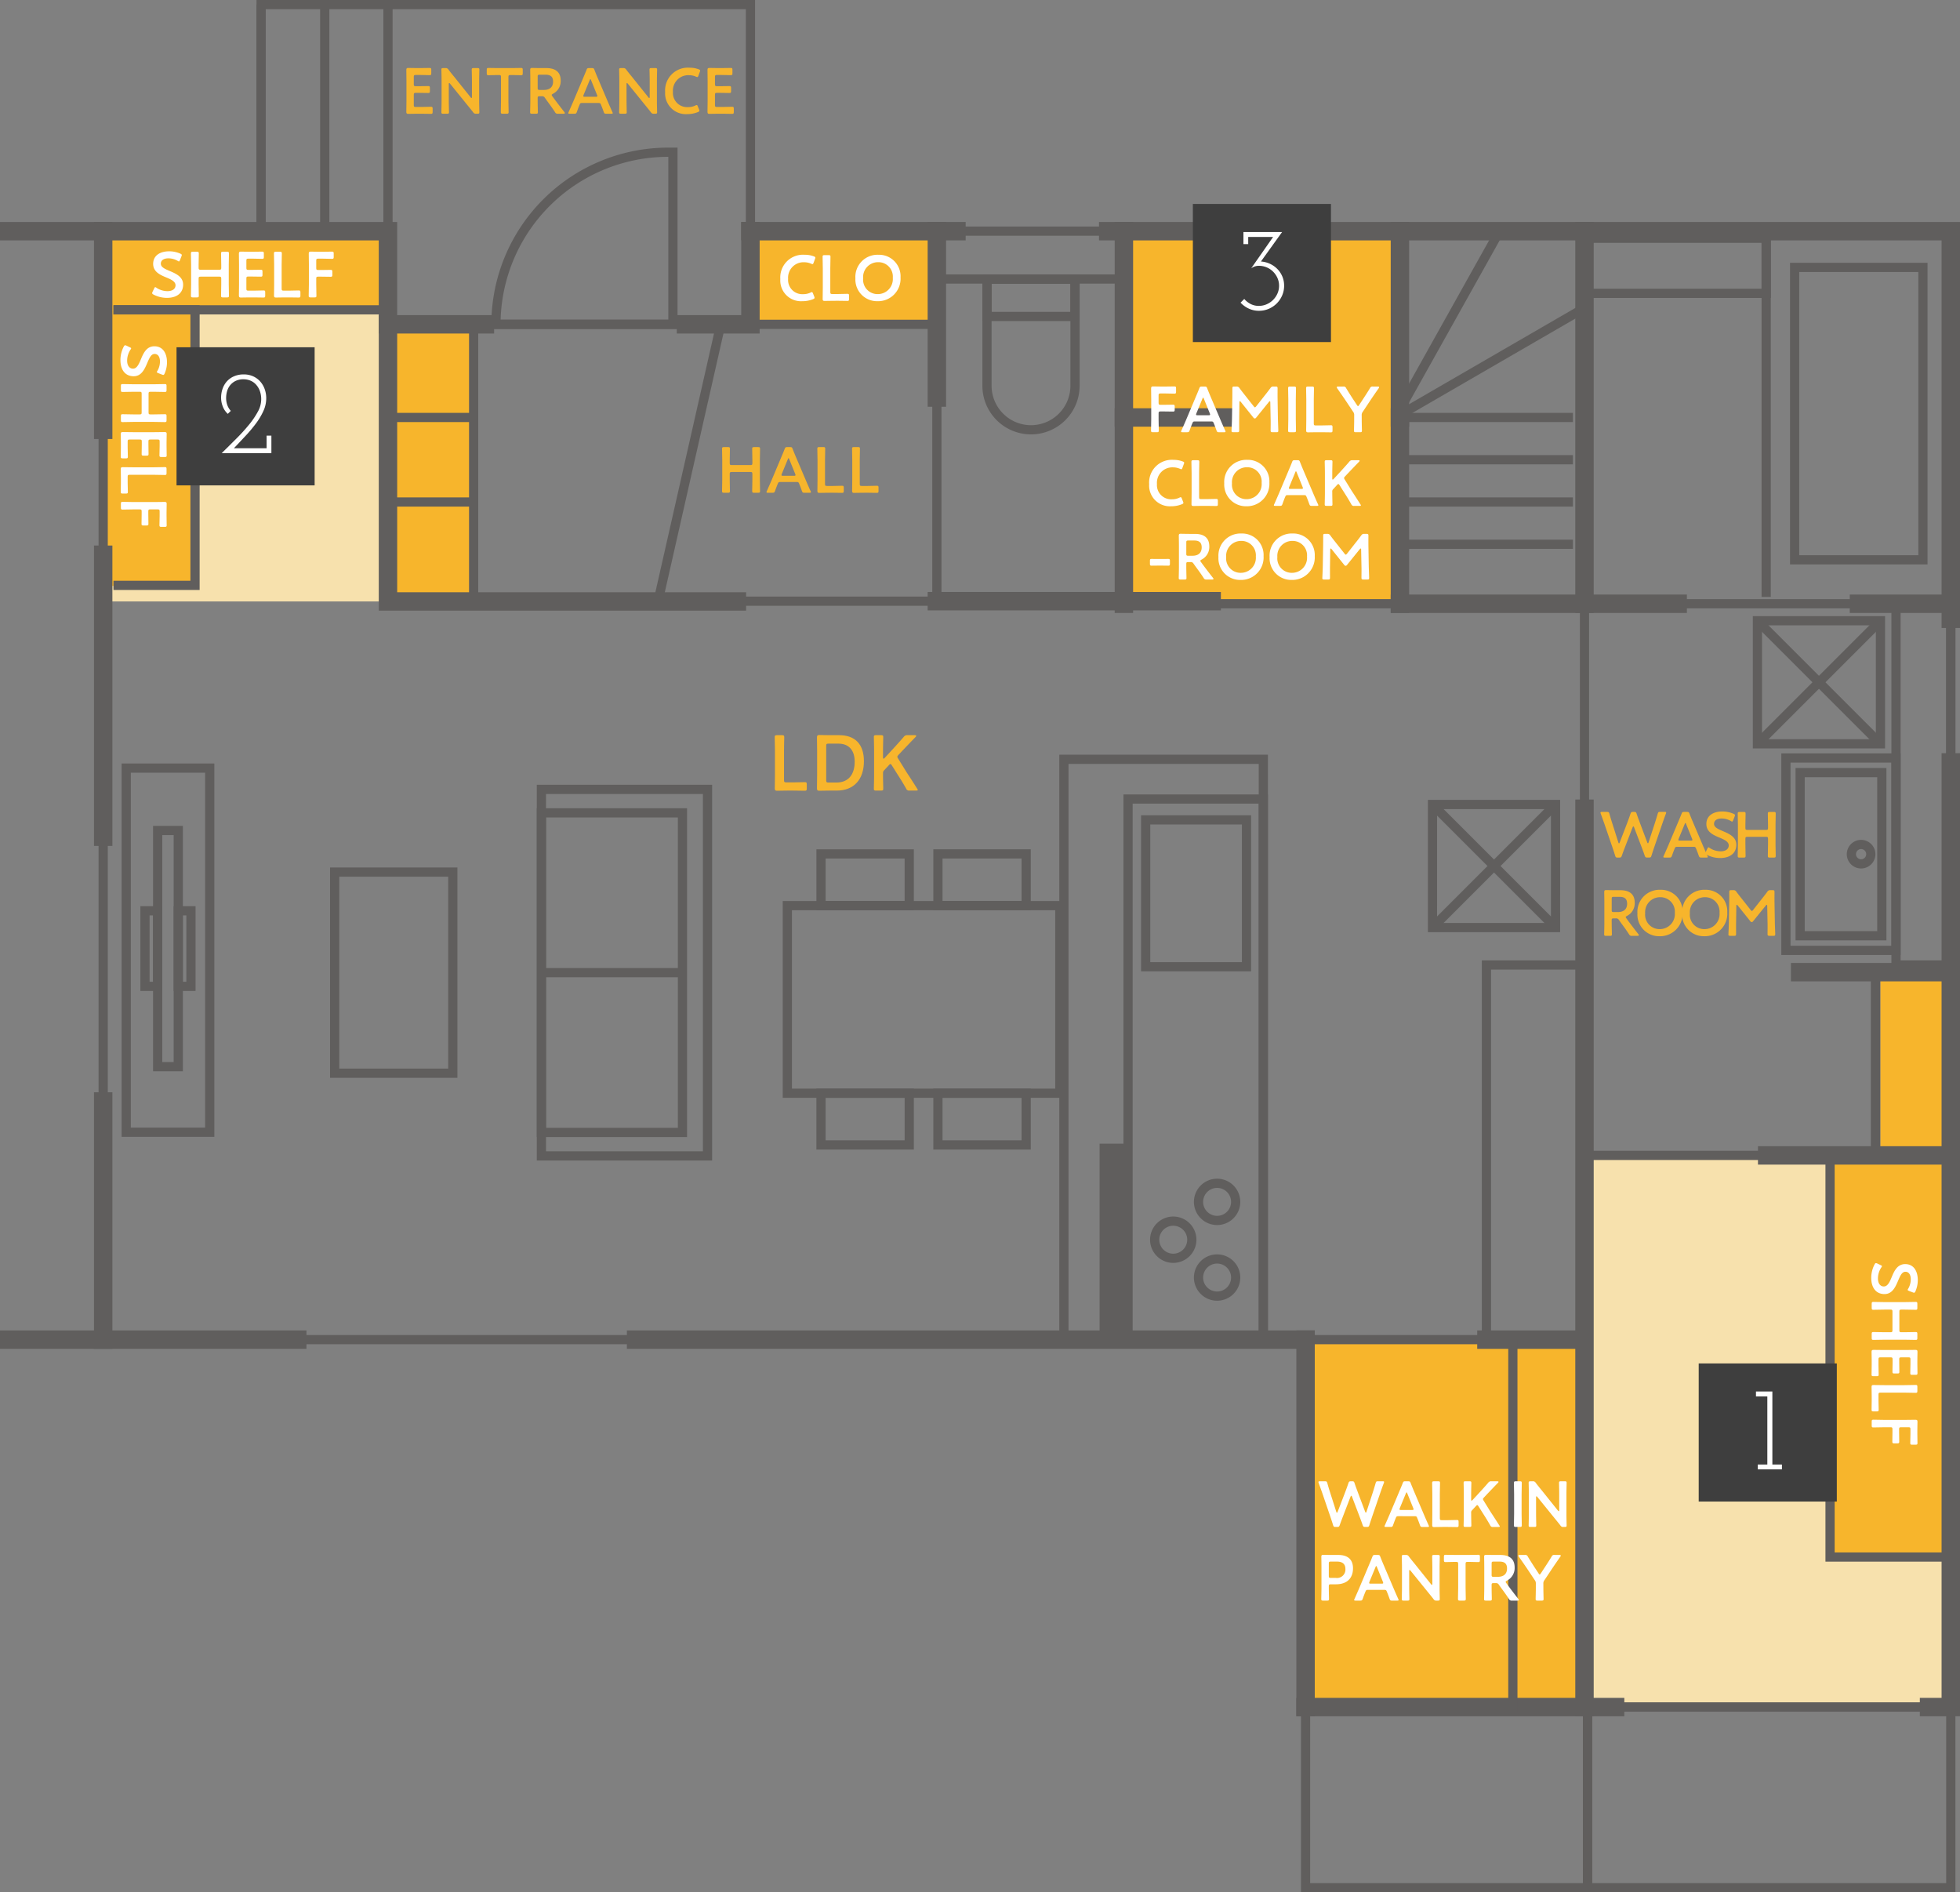 <svg xmlns="http://www.w3.org/2000/svg" width="425.768" height="411.025" viewBox="0 0 425.768 411.025">
  <rect x="0" y="0" width="425.768" height="411.025" fill="#808080" stroke="none"/>
  <g id="グループ_700" data-name="グループ 700" transform="translate(-253 -10601)">
    <g id="グループ_663" data-name="グループ 663" transform="translate(-2696.921 11552.371)">
      <rect id="長方形_1183" data-name="長方形 1183" width="59.964" height="80.032" transform="translate(3194.063 -901.155)" fill="#f7b52c"/>
      <rect id="長方形_1184" data-name="長方形 1184" width="61.868" height="80.42" transform="translate(2972.335 -901.155)" fill="#f7e1ad"/>
      <rect id="長方形_1185" data-name="長方形 1185" width="59.964" height="17.081" transform="translate(2973.864 -901.155)" fill="#f7b52c"/>
      <path id="パス_3018" data-name="パス 3018" d="M3034.783-821.079H3052.5v-59.847h-17.715" fill="#f7b52c"/>
      <rect id="長方形_1186" data-name="長方形 1186" width="59.964" height="18.363" transform="translate(2991.615 -884.074) rotate(90)" fill="#f7b52c"/>
      <rect id="長方形_1187" data-name="長方形 1187" width="40.498" height="20.23" transform="translate(3112.938 -901.155)" fill="#f7b52c"/>
      <path id="パス_3019" data-name="パス 3019" d="M3293.41-580.586h-60.641l.758-79.81h60.641Z" fill="#f7b52c"/>
      <rect id="長方形_1188" data-name="長方形 1188" width="79.338" height="119.826" transform="translate(3294.351 -700.411)" fill="#f7e1ad"/>
      <rect id="長方形_1189" data-name="長方形 1189" width="26.227" height="87.237" transform="translate(3347.462 -700.411)" fill="#f7b52c"/>
      <rect id="長方形_1190" data-name="長方形 1190" width="15.275" height="39.696" transform="translate(3358.413 -740.107)" fill="#f7b52c"/>
      <path id="パス_3020" data-name="パス 3020" d="M3113.938-901.155h-2v-48.216h-104.3v48.216h-2v-50.216h108.3Z" fill="#605e5d"/>
      <rect id="長方形_1191" data-name="長方形 1191" width="2" height="49.216" transform="translate(3005.638 -950.372)" fill="#605e5d"/>
      <rect id="長方形_1192" data-name="長方形 1192" width="2" height="49.216" transform="translate(3019.463 -950.372)" fill="#605e5d"/>
      <rect id="長方形_1193" data-name="長方形 1193" width="2" height="49.216" transform="translate(3033.203 -950.372)" fill="#605e5d"/>
      <path id="パス_3021" data-name="パス 3021" d="M3374.688-660.4h-2v-239.76H3112.938v-2h261.751Z" fill="#605e5d"/>
      <path id="パス_3022" data-name="パス 3022" d="M3374.688-579.586H3232.527V-660.4h2v78.81h138.161V-660.4h2Z" fill="#605e5d"/>
      <path id="パス_3023" data-name="パス 3023" d="M3375.688-814.966h-4v-84.189H3188.656v-4h187.032Z" fill="#605e5d"/>
      <g id="グループ_637" data-name="グループ 637">
        <path id="パス_3024" data-name="パス 3024" d="M3362.791-743.947h-25.915v-43.785h25.915Zm-23.915-2h21.915v-39.785h-21.915Z" fill="#605e5d"/>
        <path id="パス_3025" data-name="パス 3025" d="M3359.705-747.12h-19.743v-37.439h19.743Zm-17.743-2h15.743v-33.439h-15.743Z" fill="#605e5d"/>
        <path id="パス_3026" data-name="パス 3026" d="M3354.205-762.731a3.111,3.111,0,0,1-3.108-3.108,3.112,3.112,0,0,1,3.108-3.109,3.112,3.112,0,0,1,3.108,3.109A3.111,3.111,0,0,1,3354.205-762.731Zm0-4.217a1.109,1.109,0,0,0-1.108,1.109,1.109,1.109,0,0,0,1.108,1.108,1.109,1.109,0,0,0,1.108-1.108A1.109,1.109,0,0,0,3354.205-766.948Z" fill="#605e5d"/>
      </g>
      <path id="パス_3027" data-name="パス 3027" d="M3374.688-740.774h-13.9v-80.463h13.9Zm-11.9-2h9.9v-76.463h-9.9Z" fill="#605e5d"/>
      <g id="グループ_638" data-name="グループ 638">
        <path id="パス_3028" data-name="パス 3028" d="M3359.413-788.811h-28.729v-28.73h28.729Zm-26.729-2h24.729v-24.73h-24.729Z" fill="#605e5d"/>
        <rect id="長方形_1194" data-name="長方形 1194" width="2" height="37.802" transform="matrix(0.707, -0.707, 0.707, 0.707, 3330.977, -815.834)" fill="#605e5d"/>
        <rect id="長方形_1195" data-name="長方形 1195" width="37.802" height="2" transform="translate(3330.976 -790.518) rotate(-45)" fill="#605e5d"/>
      </g>
      <g id="グループ_639" data-name="グループ 639">
        <path id="パス_3029" data-name="パス 3029" d="M3288.826-748.9H3260.1v-28.73h28.73Zm-26.73-2h24.73v-24.73H3262.1Z" fill="#605e5d"/>
        <rect id="長方形_1196" data-name="長方形 1196" width="2" height="37.803" transform="translate(3260.389 -775.924) rotate(-45)" fill="#605e5d"/>
        <rect id="長方形_1197" data-name="長方形 1197" width="37.803" height="2" transform="translate(3260.389 -750.608) rotate(-45)" fill="#605e5d"/>
      </g>
      <g id="グループ_640" data-name="グループ 640">
        <rect id="長方形_1198" data-name="長方形 1198" width="48.765" height="2" transform="translate(3052.498 -881.926)" fill="#605e5d"/>
        <path id="パス_3030" data-name="パス 3030" d="M3097.1-879.926h-40.446v-1a38.426,38.426,0,0,1,38.383-38.382h2.063Zm-38.432-2H3095.1v-35.382h-.063A36.425,36.425,0,0,0,3058.671-881.926Z" fill="#605e5d"/>
      </g>
      <g id="グループ_641" data-name="グループ 641">
        <rect id="長方形_1199" data-name="長方形 1199" width="2" height="77.9" transform="translate(3332.586 -899.617)" fill="#605e5d"/>
        <path id="パス_3031" data-name="パス 3031" d="M3368.636-828.777h-29.87v-65.511h29.87Zm-27.87-2h25.87v-61.511h-25.87Z" fill="#605e5d"/>
        <path id="パス_3032" data-name="パス 3032" d="M3334.586-886.65H3292.41v-13.967h42.176Zm-40.176-2h38.176v-9.967H3294.41Z" fill="#605e5d"/>
      </g>
      <path id="パス_3033" data-name="パス 3033" d="M3049.285-717.267h-27.663v-45.681h27.663Zm-25.663-2h23.663v-41.681h-23.663Z" fill="#605e5d"/>
      <g id="グループ_642" data-name="グループ 642">
        <path id="パス_3034" data-name="パス 3034" d="M3104.614-699.3H3066.53v-81.611h38.084Zm-36.084-2h34.084v-77.611H3068.53Z" fill="#605e5d"/>
        <path id="パス_3035" data-name="パス 3035" d="M3099.17-704.4h-32.64v-71.416h32.64Zm-30.64-2h28.64v-67.416h-28.64Z" fill="#605e5d"/>
        <rect id="長方形_1200" data-name="長方形 1200" width="30.64" height="2" transform="translate(3067.53 -741.107)" fill="#605e5d"/>
      </g>
      <g id="グループ_644" data-name="グループ 644">
        <path id="パス_3036" data-name="パス 3036" d="M2996.481-704.449h-20.146v-81.088h20.146Zm-18.146-2h16.146v-77.088h-16.146Z" fill="#605e5d"/>
        <g id="グループ_643" data-name="グループ 643">
          <path id="パス_3037" data-name="パス 3037" d="M2992.4-736.132h-4.756v-18.41h4.756Zm-2.756-2h.756v-14.41h-.756Z" fill="#605e5d"/>
          <path id="パス_3038" data-name="パス 3038" d="M2985.17-736.132h-4.755v-18.41h4.755Zm-2.755-2h.755v-14.41h-.755Z" fill="#605e5d"/>
          <path id="パス_3039" data-name="パス 3039" d="M2989.646-718.688h-6.476v-53.3h6.476Zm-4.476-2h2.476v-49.3h-2.476Z" fill="#605e5d"/>
        </g>
      </g>
      <rect id="長方形_1201" data-name="長方形 1201" width="160.558" height="2" transform="translate(3213.131 -821.237)" fill="#605e5d"/>
      <rect id="長方形_1202" data-name="長方形 1202" width="37.78" height="2" transform="translate(3154.86 -891.766)" fill="#605e5d"/>
      <g id="グループ_645" data-name="グループ 645">
        <path id="パス_3040" data-name="パス 3040" d="M3173.885-857.018a10.573,10.573,0,0,1-10.562-10.561v-24.187h21.122v24.187A10.572,10.572,0,0,1,3173.885-857.018Zm-8.562-32.748v22.187a8.571,8.571,0,0,0,8.562,8.561,8.57,8.57,0,0,0,8.56-8.561v-22.187Z" fill="#605e5d"/>
        <path id="パス_3041" data-name="パス 3041" d="M3184.445-881.634h-21.122v-10.132h21.122Zm-19.122-2h17.122v-6.132h-17.122Z" fill="#605e5d"/>
      </g>
      <rect id="長方形_1203" data-name="長方形 1203" width="2" height="240.76" transform="translate(2971.335 -901.155)" fill="#605e5d"/>
      <rect id="長方形_1204" data-name="長方形 1204" width="4" height="47.138" transform="translate(2970.335 -903.155)" fill="#605e5d"/>
      <rect id="長方形_1205" data-name="長方形 1205" width="4" height="84.918" transform="translate(3192.063 -903.155)" fill="#605e5d"/>
      <rect id="長方形_1206" data-name="長方形 1206" width="4" height="84.918" transform="translate(3292.118 -903.155)" fill="#605e5d"/>
      <rect id="長方形_1207" data-name="長方形 1207" width="2" height="80.918" transform="translate(3293.118 -820.237)" fill="#605e5d"/>
      <rect id="長方形_1208" data-name="長方形 1208" width="2" height="80.364" transform="translate(3152.436 -901.155)" fill="#605e5d"/>
      <rect id="長方形_1209" data-name="長方形 1209" width="4" height="55.729" transform="translate(2970.335 -714.124)" fill="#605e5d"/>
      <rect id="長方形_1210" data-name="長方形 1210" width="4" height="65.247" transform="translate(2970.335 -832.878)" fill="#605e5d"/>
      <rect id="長方形_1211" data-name="長方形 1211" width="64.337" height="4" transform="translate(3252.027 -822.237)" fill="#605e5d"/>
      <rect id="長方形_1212" data-name="長方形 1212" width="23.944" height="4" transform="translate(3351.744 -822.237)" fill="#605e5d"/>
      <rect id="長方形_1213" data-name="長方形 1213" width="36.727" height="4" transform="translate(3338.962 -742.215)" fill="#605e5d"/>
      <rect id="長方形_1214" data-name="長方形 1214" width="66.572" height="4" transform="translate(2949.921 -662.395)" fill="#605e5d"/>
      <path id="パス_3042" data-name="パス 3042" d="M3112-818.736h-79.8v-80.419h-82.282v-4H3036.2v80.419H3112Z" fill="#605e5d"/>
      <rect id="長方形_1215" data-name="長方形 1215" width="149.432" height="4" transform="translate(3086.096 -662.395)" fill="#605e5d"/>
      <rect id="長方形_1216" data-name="長方形 1216" width="22.789" height="4" transform="translate(3270.815 -662.395)" fill="#605e5d"/>
      <rect id="長方形_1217" data-name="長方形 1217" width="71.242" height="4" transform="translate(3231.527 -582.586)" fill="#605e5d"/>
      <rect id="長方形_1218" data-name="長方形 1218" width="43.889" height="4" transform="translate(3331.8 -702.411)" fill="#605e5d"/>
      <rect id="長方形_1219" data-name="長方形 1219" width="48.754" height="4" transform="translate(3110.938 -903.155)" fill="#605e5d"/>
      <rect id="長方形_1220" data-name="長方形 1220" width="25.053" height="4" transform="translate(3032.203 -882.926)" fill="#605e5d"/>
      <path id="パス_3043" data-name="パス 3043" d="M3114.938-878.926h-18v-4h14v-20.229h4Z" fill="#605e5d"/>
      <rect id="長方形_1221" data-name="長方形 1221" width="4" height="40.136" transform="translate(3151.436 -903.155)" fill="#605e5d"/>
      <rect id="長方形_1222" data-name="長方形 1222" width="63.695" height="4" transform="translate(3151.436 -822.791)" fill="#605e5d"/>
      <rect id="長方形_1223" data-name="長方形 1223" width="59.694" height="2" transform="translate(3093.741 -821.791)" fill="#605e5d"/>
      <rect id="長方形_1224" data-name="長方形 1224" width="4" height="44.459" transform="translate(3252.027 -862.696)" fill="#605e5d"/>
      <rect id="長方形_1225" data-name="長方形 1225" width="26.599" height="4" transform="translate(3192.063 -862.696)" fill="#605e5d"/>
      <rect id="長方形_1226" data-name="長方形 1226" width="2" height="60.689" transform="translate(3051.81 -880.926)" fill="#605e5d"/>
      <rect id="長方形_1227" data-name="長方形 1227" width="62.222" height="2" transform="matrix(0.221, -0.975, 0.975, 0.221, 3091.77, -820.458)" fill="#605e5d"/>
      <rect id="長方形_1228" data-name="長方形 1228" width="4" height="44.459" transform="translate(3252.027 -903.155)" fill="#605e5d"/>
      <rect id="長方形_1229" data-name="長方形 1229" width="46.356" height="2.001" transform="matrix(0.488, -0.873, 0.873, 0.488, 3252.17, -861.185)" fill="#605e5d"/>
      <rect id="長方形_1230" data-name="長方形 1230" width="46.647" height="2" transform="translate(3252.542 -861.564) rotate(-30.071)" fill="#605e5d"/>
      <rect id="長方形_1231" data-name="長方形 1231" width="37.577" height="2" transform="translate(3254.027 -861.696)" fill="#605e5d"/>
      <rect id="長方形_1232" data-name="長方形 1232" width="37.577" height="2" transform="translate(3254.027 -852.515)" fill="#605e5d"/>
      <rect id="長方形_1233" data-name="長方形 1233" width="37.577" height="2" transform="translate(3254.027 -843.333)" fill="#605e5d"/>
      <rect id="長方形_1234" data-name="長方形 1234" width="37.577" height="2" transform="translate(3254.027 -834.151)" fill="#605e5d"/>
      <rect id="長方形_1235" data-name="長方形 1235" width="78.897" height="2" transform="translate(3014.493 -661.395)" fill="#605e5d"/>
      <rect id="長方形_1236" data-name="長方形 1236" width="78.897" height="2" transform="translate(3196.772 -661.395)" fill="#605e5d"/>
      <rect id="長方形_1237" data-name="長方形 1237" width="39.449" height="2" transform="translate(3294.351 -701.411)" fill="#605e5d"/>
      <rect id="長方形_1238" data-name="長方形 1238" width="2" height="39.449" transform="translate(3356.325 -739.319)" fill="#605e5d"/>
      <rect id="長方形_1239" data-name="長方形 1239" width="4" height="199.125" transform="translate(3292.118 -777.711)" fill="#605e5d"/>
      <path id="パス_3044" data-name="パス 3044" d="M3375.688-578.586h-8.723v-4h4.723V-787.775h4Z" fill="#605e5d"/>
      <path id="パス_3045" data-name="パス 3045" d="M3233.527-580.586" fill="none" stroke="#605e5d" stroke-linecap="square" stroke-miterlimit="10" stroke-width="4"/>
      <rect id="長方形_1240" data-name="長方形 1240" width="4" height="83.81" transform="translate(3231.527 -662.395)" fill="#605e5d"/>
      <rect id="長方形_1241" data-name="長方形 1241" width="18.606" height="2" transform="translate(3034.203 -861.696)" fill="#605e5d"/>
      <rect id="長方形_1242" data-name="長方形 1242" width="18.606" height="2" transform="translate(3034.203 -843.333)" fill="#605e5d"/>
      <rect id="長方形_1243" data-name="長方形 1243" width="59.631" height="2" transform="translate(2974.572 -885.074)" fill="#605e5d"/>
      <rect id="長方形_1244" data-name="長方形 1244" width="40.498" height="2" transform="translate(3112.938 -881.926)" fill="#605e5d"/>
      <path id="パス_3046" data-name="パス 3046" d="M2993.287-823.227h-18.715v-2h16.715v-57.847h-16.715v-2h18.715Z" fill="#605e5d"/>
      <path id="パス_3047" data-name="パス 3047" d="M3295.787-540.346h-63.26v-41.24h63.26Zm-61.26-2h59.26v-37.24h-59.26Z" fill="#605e5d"/>
      <path id="パス_3048" data-name="パス 3048" d="M3374.688-540.346h-80.9v-41.24h80.9Zm-78.9-2h76.9v-37.24h-76.9Z" fill="#605e5d"/>
      <g id="グループ_649" data-name="グループ 649">
        <path id="パス_3049" data-name="パス 3049" d="M3225.353-659.4h-31.387V-778.813h31.387Zm-29.387-2h27.387V-776.813h-27.387Z" fill="#605e5d"/>
        <g id="グループ_647" data-name="グループ 647">
          <g id="グループ_646" data-name="グループ 646">
            <path id="パス_3050" data-name="パス 3050" d="M3214.31-668.847a5.041,5.041,0,0,1-5.036-5.035,5.041,5.041,0,0,1,5.036-5.035,5.04,5.04,0,0,1,5.035,5.035A5.04,5.04,0,0,1,3214.31-668.847Zm0-8.07a3.039,3.039,0,0,0-3.036,3.035,3.039,3.039,0,0,0,3.036,3.035,3.038,3.038,0,0,0,3.035-3.035A3.038,3.038,0,0,0,3214.31-676.917Z" fill="#605e5d"/>
            <path id="パス_3051" data-name="パス 3051" d="M3214.31-685.283a5.041,5.041,0,0,1-5.036-5.035,5.041,5.041,0,0,1,5.036-5.035,5.041,5.041,0,0,1,5.035,5.035A5.04,5.04,0,0,1,3214.31-685.283Zm0-8.07a3.039,3.039,0,0,0-3.036,3.035,3.039,3.039,0,0,0,3.036,3.035,3.038,3.038,0,0,0,3.035-3.035A3.038,3.038,0,0,0,3214.31-693.353Z" fill="#605e5d"/>
          </g>
          <path id="パス_3052" data-name="パス 3052" d="M3204.784-677.064a5.041,5.041,0,0,1-5.036-5.036,5.041,5.041,0,0,1,5.036-5.035,5.041,5.041,0,0,1,5.035,5.035A5.041,5.041,0,0,1,3204.784-677.064Zm0-8.071a3.039,3.039,0,0,0-3.036,3.035,3.04,3.04,0,0,0,3.036,3.036,3.039,3.039,0,0,0,3.035-3.036A3.038,3.038,0,0,0,3204.784-685.135Z" fill="#605e5d"/>
        </g>
        <g id="グループ_648" data-name="グループ 648">
          <path id="パス_3053" data-name="パス 3053" d="M3221.694-740.389h-23.9v-33.9h23.9Zm-21.9-2h19.9v-29.9h-19.9Z" fill="#605e5d"/>
        </g>
      </g>
      <g id="グループ_652" data-name="グループ 652">
        <path id="パス_3054" data-name="パス 3054" d="M3181.146-712.918h-61.193v-42.747h61.193Zm-59.193-2h57.193v-38.747h-57.193Z" fill="#605e5d"/>
        <g id="グループ_650" data-name="グループ 650">
          <path id="パス_3055" data-name="パス 3055" d="M3148.435-753.665h-21.169V-766.9h21.169Zm-19.169-2h17.169V-764.9h-17.169Z" fill="#605e5d"/>
          <path id="パス_3056" data-name="パス 3056" d="M3173.833-753.665h-21.169V-766.9h21.169Zm-19.169-2h17.169V-764.9h-17.169Z" fill="#605e5d"/>
        </g>
        <g id="グループ_651" data-name="グループ 651">
          <path id="パス_3057" data-name="パス 3057" d="M3148.435-701.687h-21.169v-13.231h21.169Zm-19.169-2h17.169v-9.231h-17.169Z" fill="#605e5d"/>
          <path id="パス_3058" data-name="パス 3058" d="M3173.833-701.687h-21.169v-13.231h21.169Zm-19.169-2h17.169v-9.231h-17.169Z" fill="#605e5d"/>
        </g>
      </g>
      <path id="パス_3059" data-name="パス 3059" d="M3225.353-659.4h-45.32V-787.447h45.32Zm-43.32-2h41.32V-785.447h-41.32Z" fill="#605e5d"/>
      <rect id="長方形_1245" data-name="長方形 1245" width="6" height="42.233" transform="translate(3188.785 -702.961)" fill="#605e5d"/>
      <path id="パス_3060" data-name="パス 3060" d="M3295.168-659.728h-23.353v-83.046h23.353Zm-21.353-2h19.353v-79.046h-19.353Z" fill="#605e5d"/>
      <rect id="長方形_1246" data-name="長方形 1246" width="2" height="81.045" transform="translate(3277.557 -660.395)" fill="#605e5d"/>
      <path id="パス_3061" data-name="パス 3061" d="M3374.688-612.175h-28.226v-89.236h28.226Zm-26.226-2h24.226v-85.236h-24.226Z" fill="#605e5d"/>
      <g id="グループ_653" data-name="グループ 653">
        <path id="パス_3062" data-name="パス 3062" d="M3120.963-779.652c-.8,0-2.142.034-2.261.034-.357,0-.476-.119-.476-.477,0-.119.035-1.955.035-2.906v-5.287c0-.985-.051-2.855-.051-2.975,0-.356.1-.424.492-.424h1.088c.391,0,.493.068.493.424,0,.12-.052,1.99-.052,2.975v6.341c0,.425.086.51.511.51h1.547c.815,0,2.346-.051,2.464-.051.357,0,.426.1.426.493v.884c0,.39-.069.493-.426.493-.118,0-1.649-.034-2.464-.034Z" fill="#f7b52c"/>
        <path id="パス_3063" data-name="パス 3063" d="M3130.126-779.652c-.8,0-2.143.034-2.262.034-.373,0-.475-.137-.475-.544.016-.952.034-2.023.034-2.839v-5.338c0-.833-.018-1.852-.034-2.839,0-.407.1-.544.475-.544.119,0,1.463.035,2.262.035h2.09c3.366,0,5.372,1.87,5.372,5.66,0,3.961-2.176,6.375-5.915,6.375Zm-.731-2.261c0,.425.084.51.51.51h1.717c2.668,0,3.96-1.82,3.96-4.522,0-2.295-1.088-3.926-3.553-3.926h-2.124c-.426,0-.51.084-.51.509Z" fill="#f7b52c"/>
        <path id="パス_3064" data-name="パス 3064" d="M3141.737-783.053c0,.987.051,2.857.051,2.976,0,.356-.1.425-.494.425h-1.053c-.391,0-.493-.069-.493-.425,0-.119.051-1.989.051-2.976v-5.235c0-.985-.051-2.855-.051-2.975,0-.356.1-.424.493-.424h1.053c.392,0,.494.068.494.424,0,.12-.051,1.99-.051,2.975v1.429c0,.186.033.271.118.271a.322.322,0,0,0,.222-.136l1.852-2.005c.7-.765,1.36-1.48,2.3-2.568a.9.9,0,0,1,.85-.39h1.547c.221,0,.323.05.323.153,0,.067-.035.136-.136.237-1.343,1.377-2.075,2.159-2.941,3.061l-.782.832c-.152.171-.238.289-.238.408a.894.894,0,0,0,.17.392l1.836,2.974c.646.969,1.257,1.921,2.294,3.553a.678.678,0,0,1,.137.288c0,.1-.119.137-.375.137h-1.392a.682.682,0,0,1-.766-.443c-.714-1.257-1.258-2.125-1.836-3.025l-1.274-2.023c-.12-.187-.205-.272-.289-.272-.1,0-.187.068-.324.221l-1.053,1.139a.739.739,0,0,0-.238.612Z" fill="#f7b52c"/>
      </g>
      <g id="グループ_654" data-name="グループ 654">
        <path id="パス_3065" data-name="パス 3065" d="M3108.442-847.143c0,.812.041,2.353.041,2.451,0,.294-.084.35-.406.35h-.9c-.323,0-.407-.056-.407-.35,0-.1.043-1.639.043-2.451v-4.314c0-.813-.043-2.354-.043-2.453,0-.294.084-.349.407-.349h.9c.322,0,.406.055.406.349,0,.1-.041,1.64-.041,2.453v.685c0,.351.07.421.42.421h4.076c.35,0,.42-.07.42-.421v-.685c0-.813-.042-2.354-.042-2.453,0-.294.084-.349.407-.349h.9c.322,0,.406.055.406.349,0,.1-.042,1.64-.042,2.453v4.314c0,.812.042,2.353.042,2.451,0,.294-.084.35-.406.35h-.9c-.323,0-.407-.056-.407-.35,0-.1.042-1.639.042-2.451v-1.289c0-.351-.07-.42-.42-.42h-4.076c-.35,0-.42.069-.42.42Z" fill="#f7b52c"/>
        <path id="パス_3066" data-name="パス 3066" d="M3119.487-846.681c-.363,0-.461.028-.588.336-.195.462-.378.938-.616,1.611-.126.336-.2.392-.559.392h-.981c-.224,0-.322-.028-.322-.14a.581.581,0,0,1,.084-.238c.433-.981.742-1.681,1.036-2.367l2-4.749c.252-.6.547-1.275.84-2.032.127-.336.2-.391.56-.391h.6c.364,0,.434.055.56.391.294.757.575,1.43.828,2.018l2.015,4.734c.309.729.617,1.429,1.051,2.4a.578.578,0,0,1,.084.238c0,.112-.1.14-.322.14h-1.078c-.364,0-.434-.056-.561-.392-.238-.673-.42-1.149-.615-1.611-.127-.308-.211-.336-.589-.336Zm.253-1.737a.623.623,0,0,0-.055.238c0,.126.1.154.322.154h2.394c.225,0,.323-.028.323-.154a.616.616,0,0,0-.057-.238l-1.3-3.207c-.054-.141-.1-.225-.153-.225s-.1.07-.154.225Z" fill="#f7b52c"/>
        <path id="パス_3067" data-name="パス 3067" d="M3129.735-844.342c-.658,0-1.763.028-1.862.028-.294,0-.392-.1-.392-.392,0-.1.028-1.611.028-2.4v-4.356c0-.813-.042-2.354-.042-2.453,0-.294.084-.349.406-.349h.9c.322,0,.406.055.406.349,0,.1-.042,1.64-.042,2.453v5.224c0,.35.07.42.42.42h1.275c.672,0,1.933-.042,2.031-.042.293,0,.35.084.35.406v.729c0,.322-.057.406-.35.406-.1,0-1.359-.028-2.031-.028Z" fill="#f7b52c"/>
        <path id="パス_3068" data-name="パス 3068" d="M3137.282-844.342c-.658,0-1.765.028-1.863.028-.295,0-.393-.1-.393-.392,0-.1.029-1.611.029-2.4v-4.356c0-.813-.042-2.354-.042-2.453,0-.294.084-.349.406-.349h.9c.323,0,.407.055.407.349,0,.1-.042,1.64-.042,2.453v5.224c0,.35.069.42.42.42h1.274c.673,0,1.934-.042,2.031-.042.295,0,.351.084.351.406v.729c0,.322-.056.406-.351.406-.1,0-1.358-.028-2.031-.028Z" fill="#f7b52c"/>
      </g>
      <g id="グループ_655" data-name="グループ 655">
        <path id="パス_3069" data-name="パス 3069" d="M3302.95-767.456c-.252.659-.476,1.233-.728,1.961-.127.336-.2.392-.561.392h-.336c-.364,0-.434-.056-.547-.406-.223-.729-.42-1.3-.644-1.975l-1.7-4.959c-.238-.672-.461-1.316-.784-2.185a.61.61,0,0,1-.056-.238c0-.126.1-.154.322-.154H3299c.365,0,.436.056.533.406.225.813.406,1.4.616,2.059l1.331,4.175c.041.126.084.181.14.181s.1-.055.14-.168l1.584-4.118c.265-.7.49-1.3.769-2.143.127-.336.2-.392.561-.392h.224c.364,0,.434.056.546.406.281.826.519,1.443.771,2.129l1.541,4.1c.041.112.084.168.14.168s.1-.056.139-.183l1.36-4.16c.209-.658.392-1.246.63-2.059.1-.35.168-.406.532-.406h.98c.225,0,.322.028.322.154a.623.623,0,0,1-.055.238c-.337.869-.546,1.5-.784,2.172l-1.709,4.986c-.225.658-.42,1.247-.645,1.961-.112.35-.182.406-.547.406h-.349c-.365,0-.434-.056-.561-.392-.252-.743-.477-1.331-.715-1.961l-1.61-4.23c-.042-.112-.1-.183-.154-.183s-.1.057-.154.183Z" fill="#f7b52c"/>
        <path id="パス_3070" data-name="パス 3070" d="M3314.316-767.442c-.364,0-.462.028-.588.336-.2.462-.377.939-.616,1.611-.127.336-.2.392-.56.392h-.981c-.224,0-.322-.027-.322-.14a.582.582,0,0,1,.084-.238c.434-.98.742-1.681,1.037-2.367l2-4.749c.252-.6.547-1.275.841-2.031.126-.336.2-.392.56-.392h.6c.363,0,.434.056.56.392.293.756.575,1.429.827,2.017l2.017,4.735c.308.728.615,1.428,1.05,2.395a.6.6,0,0,1,.084.238c0,.113-.1.14-.322.14h-1.079c-.364,0-.434-.056-.56-.392-.238-.672-.421-1.149-.616-1.611-.127-.308-.211-.336-.588-.336Zm.253-1.737a.607.607,0,0,0-.056.238c0,.126.1.154.322.154h2.394c.225,0,.323-.028.323-.154a.628.628,0,0,0-.056-.238l-1.3-3.207c-.056-.141-.1-.225-.154-.225s-.1.071-.154.225Z" fill="#f7b52c"/>
        <path id="パス_3071" data-name="パス 3071" d="M3327.1-767.876c0,1.807-1.359,2.872-3.516,2.872a6.3,6.3,0,0,1-2.941-.729c-.182-.1-.266-.182-.266-.308a.729.729,0,0,1,.084-.281l.349-.728c.084-.182.141-.28.239-.28a.534.534,0,0,1,.265.14,4.389,4.389,0,0,0,2.4.729c1.051,0,1.737-.491,1.737-1.275,0-.812-.9-1.247-2.059-1.723-1.359-.56-2.8-1.247-2.8-2.927,0-1.737,1.387-2.733,3.516-2.733a6.133,6.133,0,0,1,2.41.519c.2.1.294.168.294.294a.869.869,0,0,1-.07.267l-.322.826c-.084.2-.141.294-.225.294a.572.572,0,0,1-.28-.126,4.079,4.079,0,0,0-1.989-.546c-1.121,0-1.666.49-1.666,1.148,0,.729.727,1.093,1.89,1.583C3325.616-770.244,3327.1-769.557,3327.1-767.876Z" fill="#f7b52c"/>
        <path id="パス_3072" data-name="パス 3072" d="M3329.071-767.9c0,.812.043,2.353.043,2.451,0,.294-.084.35-.406.35h-.9c-.322,0-.406-.056-.406-.35,0-.1.041-1.639.041-2.451v-4.314c0-.813-.041-2.354-.041-2.452,0-.294.084-.35.406-.35h.9c.322,0,.406.056.406.35,0,.1-.043,1.639-.043,2.452v.685c0,.351.071.421.42.421h4.076c.352,0,.421-.07.421-.421v-.685c0-.813-.042-2.354-.042-2.452,0-.294.084-.35.407-.35h.9c.322,0,.406.056.406.35,0,.1-.042,1.639-.042,2.452v4.314c0,.812.042,2.353.042,2.451,0,.294-.084.35-.406.35h-.9c-.323,0-.407-.056-.407-.35,0-.1.042-1.639.042-2.451v-1.289c0-.35-.069-.42-.421-.42h-4.076c-.349,0-.42.07-.42.42Z" fill="#f7b52c"/>
        <path id="パス_3073" data-name="パス 3073" d="M3300.029-750.9c0,.812.042,2.353.042,2.451,0,.294-.084.35-.406.35h-.868c-.322,0-.406-.056-.406-.35,0-.1.042-1.639.042-2.451v-4.343c0-.686-.014-1.569-.028-2.353,0-.336.084-.448.392-.448.1,0,1.2.028,1.862.028h1.234c1.807,0,3.137.7,3.137,2.731a3.072,3.072,0,0,1-1.7,2.858c-.168.1-.252.168-.252.252a.5.5,0,0,0,.141.28l.447.616c.673.9,1.233,1.639,2.158,2.816a.472.472,0,0,1,.111.224c0,.1-.126.14-.336.14h-1.162a.6.6,0,0,1-.644-.35c-.589-.9-1.121-1.625-1.639-2.325l-.56-.785a.662.662,0,0,0-.673-.336h-.476c-.35,0-.421.07-.421.42Zm0-2.788c0,.351.071.42.421.42h.938c1.05,0,1.99-.448,1.99-1.82,0-1.219-.757-1.486-1.625-1.486h-1.3c-.35,0-.421.071-.421.421Z" fill="#f7b52c"/>
        <path id="パス_3074" data-name="パス 3074" d="M3315.42-753.188a4.889,4.889,0,0,1-5.028,5.169,4.706,4.706,0,0,1-4.778-4.973,4.81,4.81,0,0,1,5-5.112A4.674,4.674,0,0,1,3315.42-753.188Zm-8.124.211a3.131,3.131,0,0,0,3.15,3.417,3.271,3.271,0,0,0,3.293-3.543,3.128,3.128,0,0,0-3.166-3.391A3.243,3.243,0,0,0,3307.3-752.977Z" fill="#f7b52c"/>
        <path id="パス_3075" data-name="パス 3075" d="M3325.136-753.188a4.89,4.89,0,0,1-5.03,5.169,4.7,4.7,0,0,1-4.776-4.973,4.809,4.809,0,0,1,5-5.112A4.674,4.674,0,0,1,3325.136-753.188Zm-8.125.211a3.131,3.131,0,0,0,3.152,3.417,3.271,3.271,0,0,0,3.291-3.543,3.127,3.127,0,0,0-3.165-3.391A3.244,3.244,0,0,0,3317.011-752.977Z" fill="#f7b52c"/>
        <path id="パス_3076" data-name="パス 3076" d="M3327.049-751.031c-.015.491,0,2.186,0,2.508,0,.351-.071.42-.421.42h-.84c-.309,0-.406-.069-.406-.28,0-.2.084-1.723.1-2.732l.071-4.187c.013-.7.013-2.018.013-2.3,0-.35.057-.42.407-.42h.463a.67.67,0,0,1,.671.336c.393.532.8,1.051,1.206,1.555l1.9,2.409c.113.14.182.211.266.211s.155-.071.267-.211l1.863-2.367c.407-.5.826-1.05,1.233-1.6a.67.67,0,0,1,.672-.336h.463c.349,0,.419.07.419.42,0,.21-.013,1.3,0,2.3l.071,4.187c.013.743.084,2.382.084,2.592,0,.378-.043.42-.393.42h-.854c-.351,0-.421-.069-.421-.42,0-.406.029-1.737,0-2.493l-.07-3.6c0-.139-.042-.223-.1-.223s-.112.042-.182.126l-2.8,3.46a.383.383,0,0,1-.294.168.371.371,0,0,1-.28-.168l-2.773-3.46c-.07-.084-.126-.126-.183-.126s-.1.084-.1.223Z" fill="#f7b52c"/>
      </g>
      <g id="グループ_656" data-name="グループ 656">
        <path id="パス_3077" data-name="パス 3077" d="M3241.675-622.064c-.252.659-.476,1.233-.728,1.962-.127.336-.2.392-.56.392h-.336c-.365,0-.435-.056-.547-.407-.224-.728-.42-1.3-.645-1.974l-1.694-4.959c-.238-.672-.463-1.317-.785-2.186a.62.62,0,0,1-.056-.237c0-.126.1-.154.322-.154h1.079c.364,0,.434.055.533.406.223.812.405,1.4.616,2.058l1.33,4.175c.042.126.084.182.141.182s.1-.056.139-.168l1.583-4.118c.267-.7.491-1.3.771-2.144.126-.336.2-.391.56-.391h.224c.364,0,.435.055.547.406.279.826.517,1.442.769,2.129l1.541,4.1c.042.113.084.168.141.168.042,0,.1-.055.14-.182l1.359-4.161c.21-.658.392-1.246.63-2.058.1-.351.168-.406.532-.406h.981c.224,0,.322.028.322.154a.62.62,0,0,1-.056.237c-.337.869-.547,1.5-.785,2.172l-1.709,4.986c-.223.659-.42,1.247-.643,1.961-.113.351-.183.407-.547.407h-.35c-.364,0-.434-.056-.56-.392-.252-.743-.477-1.331-.715-1.962l-1.611-4.229c-.042-.113-.1-.183-.154-.183s-.1.057-.154.183Z" fill="#fff"/>
        <path id="パス_3078" data-name="パス 3078" d="M3253.741-622.049c-.364,0-.462.028-.588.336-.2.462-.378.938-.616,1.611-.126.336-.2.392-.56.392H3251c-.224,0-.322-.028-.322-.14a.593.593,0,0,1,.084-.238c.434-.981.742-1.681,1.037-2.368l2-4.749c.252-.6.546-1.274.84-2.031.127-.336.2-.391.56-.391h.6c.364,0,.434.055.56.391.294.757.575,1.43.826,2.018l2.017,4.734c.309.729.617,1.429,1.051,2.4a.594.594,0,0,1,.084.238c0,.112-.1.14-.322.14h-1.079c-.364,0-.434-.056-.56-.392-.238-.673-.42-1.149-.616-1.611-.126-.308-.21-.336-.588-.336Zm.253-1.738a.641.641,0,0,0-.057.239c0,.126.1.154.323.154h2.4c.224,0,.323-.028.323-.154a.642.642,0,0,0-.057-.239l-1.3-3.207c-.056-.14-.1-.224-.153-.224s-.1.07-.154.224Z" fill="#fff"/>
        <path id="パス_3079" data-name="パス 3079" d="M3263.29-619.71c-.658,0-1.765.028-1.863.028-.294,0-.392-.1-.392-.393,0-.1.027-1.61.027-2.394v-4.357c0-.812-.042-2.353-.042-2.452,0-.294.084-.349.407-.349h.9c.322,0,.406.055.406.349,0,.1-.042,1.64-.042,2.452v5.225c0,.35.071.42.42.42h1.276c.672,0,1.932-.042,2.031-.042.294,0,.35.084.35.406v.729c0,.322-.056.406-.35.406-.1,0-1.359-.028-2.031-.028Z" fill="#fff"/>
        <path id="パス_3080" data-name="パス 3080" d="M3269.5-622.511c0,.811.042,2.352.042,2.451,0,.294-.084.35-.406.35h-.869c-.322,0-.406-.056-.406-.35,0-.1.042-1.64.042-2.451v-4.315c0-.812-.042-2.353-.042-2.452,0-.294.084-.349.406-.349h.869c.322,0,.406.055.406.349,0,.1-.042,1.64-.042,2.452v1.176c0,.154.028.225.1.225a.264.264,0,0,0,.182-.113l1.527-1.652c.575-.631,1.121-1.219,1.891-2.115a.739.739,0,0,1,.7-.322h1.276c.181,0,.265.042.265.126,0,.055-.028.112-.112.2-1.106,1.135-1.709,1.778-2.423,2.521l-.644.687c-.126.14-.2.237-.2.336a.746.746,0,0,0,.141.322l1.513,2.451c.532.8,1.036,1.583,1.89,2.928a.549.549,0,0,1,.113.238c0,.084-.1.112-.309.112h-1.148a.559.559,0,0,1-.63-.365c-.589-1.036-1.037-1.751-1.513-2.493l-1.051-1.667c-.1-.154-.168-.223-.238-.223s-.154.055-.266.181l-.869.939a.61.61,0,0,0-.2.505Z" fill="#fff"/>
        <path id="パス_3081" data-name="パス 3081" d="M3279.192-619.71c-.322,0-.406-.056-.406-.35,0-.1.042-1.64.042-2.451v-4.315c0-.812-.042-2.353-.042-2.452,0-.294.084-.349.406-.349h.9c.322,0,.406.055.406.349,0,.1-.042,1.64-.042,2.452v4.315c0,.811.042,2.352.042,2.451,0,.294-.084.35-.406.35Z" fill="#fff"/>
        <path id="パス_3082" data-name="パス 3082" d="M3283.6-622.511c0,.811.042,2.352.042,2.451,0,.294-.084.35-.407.35h-.84c-.322,0-.406-.056-.406-.35,0-.1.042-1.64.042-2.451v-4.455c0-.784-.042-2.213-.042-2.312,0-.294.084-.349.406-.349h.462a.67.67,0,0,1,.673.336c.434.574.882,1.121,1.33,1.667l3.5,4.37c.071.084.126.126.168.126.07,0,.1-.084.1-.224v-3.474c0-.812-.042-2.353-.042-2.452,0-.294.084-.349.406-.349h.84c.322,0,.406.055.406.349,0,.1-.042,1.64-.042,2.452v4.454c0,.771.042,2.213.042,2.312,0,.294-.084.35-.406.35h-.28a.66.66,0,0,1-.672-.336c-.42-.533-.826-1.036-1.289-1.6l-3.726-4.595q-.1-.126-.168-.126c-.07,0-.1.084-.1.224Z" fill="#fff"/>
        <path id="パス_3083" data-name="パス 3083" d="M3237.347-603.71c-.323,0-.407-.056-.407-.35,0-.1.042-1.64.042-2.451v-4.343c0-.686-.013-1.555-.027-2.353,0-.336.084-.449.392-.449.1,0,1.205.029,1.863.029h1.429c1.989,0,3.193.924,3.193,2.9,0,2-1.135,3.474-3.726,3.474H3239c-.351,0-.421.07-.421.421v.322c0,.811.042,2.352.042,2.451,0,.294-.084.35-.406.35Zm1.232-5.351c0,.351.07.42.421.42h1.106a1.821,1.821,0,0,0,2.074-1.933c0-1.218-.8-1.611-1.835-1.611H3239c-.351,0-.421.07-.421.421Z" fill="#fff"/>
        <path id="パス_3084" data-name="パス 3084" d="M3247.147-606.049c-.364,0-.461.028-.587.336-.2.462-.378.938-.617,1.611-.126.336-.2.392-.56.392h-.981c-.223,0-.322-.028-.322-.14a.593.593,0,0,1,.084-.238c.435-.981.742-1.681,1.037-2.368l2-4.749c.252-.6.546-1.274.84-2.031.127-.336.2-.391.56-.391h.6c.364,0,.435.055.561.391.293.757.574,1.43.826,2.018l2.016,4.734c.309.729.618,1.429,1.051,2.4a.579.579,0,0,1,.084.238c0,.112-.1.14-.322.14h-1.078c-.365,0-.435-.056-.561-.392-.238-.673-.42-1.149-.616-1.611-.126-.308-.21-.336-.588-.336Zm.253-1.738a.636.636,0,0,0-.056.239c0,.126.1.154.322.154h2.4c.224,0,.323-.028.323-.154a.642.642,0,0,0-.057-.239l-1.3-3.207c-.055-.14-.1-.224-.153-.224s-.1.07-.154.224Z" fill="#fff"/>
        <path id="パス_3085" data-name="パス 3085" d="M3256.038-606.511c0,.811.042,2.352.042,2.451,0,.294-.084.35-.406.35h-.841c-.322,0-.406-.056-.406-.35,0-.1.042-1.64.042-2.451v-4.455c0-.784-.042-2.213-.042-2.312,0-.294.084-.349.406-.349h.463a.67.67,0,0,1,.672.336c.434.574.883,1.121,1.331,1.667l3.5,4.37c.069.084.126.126.168.126.069,0,.1-.084.1-.224v-3.474c0-.812-.042-2.353-.042-2.452,0-.294.084-.349.407-.349h.84c.323,0,.407.055.407.349,0,.1-.042,1.64-.042,2.452v4.454c0,.771.042,2.213.042,2.312,0,.294-.084.35-.407.35h-.28a.661.661,0,0,1-.673-.336c-.42-.533-.826-1.036-1.288-1.6l-3.726-4.595q-.105-.126-.168-.126c-.071,0-.1.084-.1.224Z" fill="#fff"/>
        <path id="パス_3086" data-name="パス 3086" d="M3268.289-606.511c0,.811.042,2.352.042,2.451,0,.294-.084.35-.406.35h-.883c-.322,0-.406-.056-.406-.35,0-.1.042-1.64.042-2.451V-611.7c0-.349-.07-.42-.42-.42h-.435c-.588,0-1.793.042-1.89.042-.294,0-.351-.084-.351-.406v-.77c0-.323.057-.407.351-.407.1,0,1.373.029,2.031.029h3.054c.658,0,1.932-.029,2.031-.029.294,0,.349.084.349.407v.77c0,.322-.055.406-.349.406-.1,0-1.3-.042-1.892-.042h-.448c-.35,0-.42.071-.42.42Z" fill="#fff"/>
        <path id="パス_3087" data-name="パス 3087" d="M3273.943-606.511c0,.811.042,2.352.042,2.451,0,.294-.084.35-.406.35h-.868c-.322,0-.406-.056-.406-.35,0-.1.042-1.64.042-2.451v-4.343c0-.686-.014-1.569-.028-2.353,0-.336.084-.449.392-.449.1,0,1.205.029,1.863.029h1.233c1.806,0,3.137.7,3.137,2.731a3.07,3.07,0,0,1-1.694,2.857c-.169.1-.253.168-.253.252a.5.5,0,0,0,.141.281l.448.616c.672.9,1.232,1.639,2.157,2.815a.473.473,0,0,1,.111.225c0,.1-.126.14-.335.14h-1.163a.6.6,0,0,1-.644-.35c-.589-.9-1.121-1.625-1.639-2.325l-.56-.785a.659.659,0,0,0-.673-.336h-.476c-.35,0-.421.07-.421.42Zm0-2.788c0,.35.071.42.421.42h.939c1.05,0,1.989-.449,1.989-1.821,0-1.218-.757-1.485-1.625-1.485h-1.3c-.35,0-.421.07-.421.421Z" fill="#fff"/>
        <path id="パス_3088" data-name="パス 3088" d="M3285.187-606.511c0,.811.042,2.352.042,2.451,0,.294-.084.35-.406.35h-.911c-.322,0-.406-.056-.406-.35,0-.1.042-1.64.042-2.451v-.883a1.1,1.1,0,0,0-.237-.77l-1.6-2.4c-.546-.812-1.149-1.681-1.862-2.7a.486.486,0,0,1-.084-.225c0-.1.111-.139.321-.139h1.093a.56.56,0,0,1,.63.364c.476.784.924,1.484,1.4,2.226l.952,1.444c.085.139.154.21.225.21s.126-.071.223-.21l.967-1.471c.477-.728.925-1.415,1.4-2.2a.56.56,0,0,1,.63-.364h1.036c.211,0,.323.042.323.139a.5.5,0,0,1-.084.225c-.714,1.009-1.261,1.807-1.849,2.689l-1.611,2.423a1.1,1.1,0,0,0-.238.771Z" fill="#fff"/>
      </g>
      <g id="グループ_657" data-name="グループ 657">
        <path id="パス_3089" data-name="パス 3089" d="M3041.52-928.138c.672,0,1.933-.042,2.032-.042.293,0,.349.084.349.406v.729c0,.322-.056.406-.349.406-.1,0-1.36-.028-2.032-.028h-1.079c-.658,0-1.764.028-1.862.028-.309,0-.393-.112-.393-.448.014-.785.028-1.667.028-2.339v-4.4c0-.686-.014-1.625-.028-2.339,0-.336.084-.449.393-.449.1,0,1.2.029,1.862.029h.785c.672,0,1.933-.029,2.031-.029.295,0,.35.084.35.407v.756c0,.323-.055.407-.35.407-.1,0-1.359-.042-2.031-.042h-1c-.349,0-.42.069-.42.42v1.6c0,.351.071.42.42.42h.7c.659,0,1.932-.027,2.031-.027.294,0,.35.084.35.406v.687c0,.321-.056.406-.35.406-.1,0-1.372-.029-2.031-.029h-.7c-.349,0-.42.071-.42.42v2.228c0,.35.071.42.42.42Z" fill="#f7b52c"/>
        <path id="パス_3090" data-name="パス 3090" d="M3047.413-929.469c0,.812.042,2.353.042,2.452,0,.294-.084.35-.406.35h-.841c-.322,0-.406-.056-.406-.35,0-.1.043-1.64.043-2.452v-4.454c0-.784-.043-2.213-.043-2.312,0-.294.084-.349.406-.349h.463a.67.67,0,0,1,.672.336c.434.574.883,1.121,1.331,1.667l3.5,4.37c.069.084.126.126.168.126.069,0,.1-.084.1-.224v-3.474c0-.812-.043-2.353-.043-2.452,0-.294.084-.349.407-.349h.84c.323,0,.407.055.407.349,0,.1-.042,1.64-.042,2.452v4.454c0,.771.042,2.213.042,2.312,0,.294-.084.35-.407.35h-.28a.66.66,0,0,1-.672-.336c-.42-.533-.826-1.036-1.289-1.6l-3.726-4.6c-.07-.084-.125-.126-.168-.126-.071,0-.1.084-.1.224Z" fill="#f7b52c"/>
        <path id="パス_3091" data-name="パス 3091" d="M3060.364-929.469c0,.812.042,2.353.042,2.452,0,.294-.084.35-.406.35h-.882c-.322,0-.406-.056-.406-.35,0-.1.041-1.64.041-2.452v-5.183c0-.349-.069-.42-.42-.42h-.434c-.588,0-1.793.042-1.891.042-.294,0-.351-.084-.351-.406v-.77c0-.323.057-.407.351-.407.1,0,1.373.029,2.031.029h3.054c.658,0,1.933-.029,2.031-.029.294,0,.35.084.35.407v.77c0,.322-.056.406-.35.406-.1,0-1.3-.042-1.891-.042h-.449c-.349,0-.42.071-.42.42Z" fill="#f7b52c"/>
        <path id="パス_3092" data-name="パス 3092" d="M3066.719-929.469c0,.812.042,2.353.042,2.452,0,.294-.084.35-.407.35h-.868c-.322,0-.406-.056-.406-.35,0-.1.042-1.64.042-2.452v-4.342c0-.686-.014-1.569-.027-2.353,0-.336.084-.449.391-.449.1,0,1.2.029,1.863.029h1.233c1.808,0,3.138.7,3.138,2.731a3.069,3.069,0,0,1-1.7,2.857c-.168.1-.252.168-.252.252a.5.5,0,0,0,.141.281l.447.616c.673.9,1.234,1.639,2.159,2.815a.474.474,0,0,1,.111.225c0,.1-.126.14-.336.14h-1.162a.6.6,0,0,1-.645-.35c-.589-.9-1.121-1.625-1.638-2.325l-.561-.785a.66.66,0,0,0-.673-.336h-.475c-.351,0-.421.07-.421.42Zm0-2.787c0,.35.07.42.421.42h.937c1.051,0,1.99-.449,1.99-1.821,0-1.218-.756-1.485-1.625-1.485h-1.3c-.351,0-.421.07-.421.421Z" fill="#f7b52c"/>
        <path id="パス_3093" data-name="パス 3093" d="M3076.435-929.006c-.364,0-.461.028-.588.336-.2.462-.378.938-.617,1.611-.126.336-.2.392-.559.392h-.981c-.224,0-.322-.028-.322-.14a.581.581,0,0,1,.084-.238c.434-.981.742-1.681,1.036-2.368l2-4.749c.252-.6.547-1.274.84-2.03.127-.337.2-.392.561-.392h.6c.364,0,.435.055.561.392.294.756.574,1.429.827,2.017l2.015,4.734c.309.729.618,1.429,1.051,2.4a.581.581,0,0,1,.084.238c0,.112-.1.14-.322.14h-1.078c-.363,0-.434-.056-.561-.392-.238-.673-.42-1.149-.615-1.611-.127-.308-.211-.336-.589-.336Zm.252-1.738a.631.631,0,0,0-.055.239c0,.126.1.154.322.154h2.4c.224,0,.322-.028.322-.154a.622.622,0,0,0-.057-.239l-1.3-3.208c-.054-.139-.1-.223-.153-.223s-.1.07-.154.223Z" fill="#f7b52c"/>
        <path id="パス_3094" data-name="パス 3094" d="M3086.024-929.469c0,.812.043,2.353.043,2.452,0,.294-.084.35-.406.35h-.841c-.322,0-.406-.056-.406-.35,0-.1.042-1.64.042-2.452v-4.454c0-.784-.042-2.213-.042-2.312,0-.294.084-.349.406-.349h.462a.67.67,0,0,1,.673.336c.435.574.882,1.121,1.331,1.667l3.5,4.37q.1.126.168.126c.069,0,.1-.084.1-.224v-3.474c0-.812-.042-2.353-.042-2.452,0-.294.084-.349.406-.349h.841c.322,0,.406.055.406.349,0,.1-.043,1.64-.043,2.452v4.454c0,.771.043,2.213.043,2.312,0,.294-.084.35-.406.35h-.281a.661.661,0,0,1-.672-.336c-.42-.533-.827-1.036-1.289-1.6l-3.726-4.6c-.069-.084-.126-.126-.168-.126-.07,0-.1.084-.1.224Z" fill="#f7b52c"/>
        <path id="パス_3095" data-name="パス 3095" d="M3101.848-927.326c0,.126-.1.2-.308.294a6.133,6.133,0,0,1-2.367.449,4.5,4.5,0,0,1-4.764-4.8,4.937,4.937,0,0,1,5.281-5.28,5.524,5.524,0,0,1,2.018.349c.209.084.308.155.308.28a.858.858,0,0,1-.07.267l-.308.84c-.084.211-.126.295-.239.295a.743.743,0,0,1-.28-.084,3.778,3.778,0,0,0-1.5-.322,3.353,3.353,0,0,0-3.516,3.613,3.085,3.085,0,0,0,3.25,3.32,3.659,3.659,0,0,0,1.625-.35.656.656,0,0,1,.28-.1c.113,0,.168.084.253.294l.266.673A.847.847,0,0,1,3101.848-927.326Z" fill="#f7b52c"/>
        <path id="パス_3096" data-name="パス 3096" d="M3106.941-928.138c.673,0,1.933-.042,2.032-.042.294,0,.35.084.35.406v.729c0,.322-.056.406-.35.406-.1,0-1.359-.028-2.032-.028h-1.079c-.658,0-1.763.028-1.862.028-.308,0-.392-.112-.392-.448.014-.785.028-1.667.028-2.339v-4.4c0-.686-.014-1.625-.028-2.339,0-.336.084-.449.392-.449.1,0,1.2.029,1.862.029h.785c.672,0,1.934-.029,2.032-.029.294,0,.349.084.349.407v.756c0,.323-.055.407-.349.407-.1,0-1.36-.042-2.032-.042h-.994c-.35,0-.421.069-.421.42v1.6c0,.351.071.42.421.42h.7c.659,0,1.933-.027,2.031-.027.295,0,.35.084.35.406v.687c0,.321-.055.406-.35.406-.1,0-1.372-.029-2.031-.029h-.7c-.35,0-.421.071-.421.42v2.228c0,.35.071.42.421.42Z" fill="#f7b52c"/>
      </g>
      <g id="グループ_658" data-name="グループ 658">
        <path id="パス_3097" data-name="パス 3097" d="M3126.867-886.691c0,.126-.1.2-.307.294a6.134,6.134,0,0,1-2.368.448,4.5,4.5,0,0,1-4.763-4.805,4.937,4.937,0,0,1,5.281-5.28,5.529,5.529,0,0,1,2.018.349c.208.084.307.155.307.281a.851.851,0,0,1-.069.266l-.309.84c-.084.211-.126.295-.238.295a.743.743,0,0,1-.28-.084,3.784,3.784,0,0,0-1.5-.322,3.353,3.353,0,0,0-3.516,3.613,3.084,3.084,0,0,0,3.25,3.32,3.649,3.649,0,0,0,1.625-.35.672.672,0,0,1,.279-.1c.114,0,.168.084.253.294l.267.673A.838.838,0,0,1,3126.867-886.691Z" fill="#fff"/>
        <path id="パス_3098" data-name="パス 3098" d="M3130.882-886.033c-.658,0-1.764.028-1.862.028-.294,0-.392-.1-.392-.392,0-.1.027-1.611.027-2.4v-4.356c0-.813-.042-2.354-.042-2.453,0-.293.084-.349.407-.349h.9c.322,0,.406.056.406.349,0,.1-.042,1.64-.042,2.453v5.224c0,.35.071.42.42.42h1.276c.671,0,1.932-.042,2.031-.042.293,0,.349.084.349.406v.729c0,.322-.056.406-.349.406-.1,0-1.36-.028-2.031-.028Z" fill="#fff"/>
        <path id="パス_3099" data-name="パス 3099" d="M3145.544-891.118a4.889,4.889,0,0,1-5.028,5.169,4.705,4.705,0,0,1-4.777-4.973,4.808,4.808,0,0,1,5-5.112A4.674,4.674,0,0,1,3145.544-891.118Zm-8.124.211a3.132,3.132,0,0,0,3.151,3.418,3.271,3.271,0,0,0,3.292-3.544,3.128,3.128,0,0,0-3.165-3.391A3.244,3.244,0,0,0,3137.42-890.907Z" fill="#fff"/>
      </g>
      <g id="グループ_659" data-name="グループ 659">
        <path id="パス_3100" data-name="パス 3100" d="M3201.6-860.293c0,.812.042,2.353.042,2.451,0,.294-.084.35-.407.35h-.869c-.321,0-.406-.056-.406-.35,0-.1.042-1.639.042-2.451v-4.356c0-.687-.014-1.6-.027-2.34,0-.336.084-.448.391-.448.1,0,1.205.028,1.864.028h.784c.673,0,1.933-.028,2.031-.028.294,0,.351.084.351.406v.757c0,.322-.057.406-.351.406-.1,0-1.358-.042-2.031-.042h-.994c-.351,0-.42.069-.42.42v1.625c0,.349.069.42.42.42h.7c.658,0,1.933-.029,2.031-.029.294,0,.351.085.351.407v.686c0,.322-.057.406-.351.406-.1,0-1.373-.027-2.031-.027h-.7c-.351,0-.42.069-.42.42Z" fill="#fff"/>
        <path id="パス_3101" data-name="パス 3101" d="M3209.549-859.831c-.364,0-.462.028-.588.336-.2.462-.379.938-.616,1.611-.126.336-.2.392-.561.392h-.98c-.225,0-.323-.027-.323-.14a.618.618,0,0,1,.084-.238c.435-.981.743-1.681,1.037-2.367l2-4.749c.252-.6.546-1.275.84-2.032.126-.335.2-.391.561-.391h.6c.365,0,.434.056.56.391.295.757.575,1.43.827,2.018l2.017,4.734c.308.729.616,1.429,1.05,2.4a.6.6,0,0,1,.084.238c0,.113-.1.14-.322.14h-1.078c-.364,0-.435-.056-.56-.392-.239-.673-.42-1.149-.617-1.611-.126-.308-.21-.336-.589-.336Zm.252-1.737a.628.628,0,0,0-.056.238c0,.126.1.154.322.154h2.4c.223,0,.322-.028.322-.154a.633.633,0,0,0-.057-.238l-1.3-3.207c-.056-.141-.1-.225-.155-.225s-.1.07-.153.225Z" fill="#fff"/>
        <path id="パス_3102" data-name="パス 3102" d="M3219.11-860.42c-.013.49,0,2.186,0,2.508,0,.351-.069.42-.42.42h-.84c-.308,0-.407-.069-.407-.28s.084-1.723.1-2.732l.07-4.187c.014-.7.014-2.018.014-2.3,0-.35.056-.42.406-.42h.462a.672.672,0,0,1,.673.336c.392.532.8,1.051,1.2,1.555l1.9,2.409c.113.14.182.211.267.211.069,0,.153-.071.266-.211l1.863-2.367c.406-.5.826-1.05,1.232-1.6a.673.673,0,0,1,.673-.336h.462c.35,0,.42.07.42.42,0,.21-.014,1.3,0,2.3l.07,4.187c.014.743.084,2.382.084,2.592,0,.378-.042.42-.392.42h-.855c-.349,0-.42-.069-.42-.42,0-.406.029-1.737,0-2.493l-.07-3.6c0-.139-.042-.223-.1-.223s-.112.042-.182.126l-2.8,3.46a.382.382,0,0,1-.294.167.37.37,0,0,1-.28-.167l-2.774-3.46c-.07-.084-.127-.126-.182-.126s-.1.084-.1.223Z" fill="#fff"/>
        <path id="パス_3103" data-name="パス 3103" d="M3230.142-857.492c-.322,0-.407-.056-.407-.35,0-.1.043-1.639.043-2.451v-4.314c0-.813-.043-2.354-.043-2.453,0-.293.085-.349.407-.349h.9c.322,0,.406.056.406.349,0,.1-.042,1.64-.042,2.453v4.314c0,.812.042,2.353.042,2.451,0,.294-.084.35-.406.35Z" fill="#fff"/>
        <path id="パス_3104" data-name="パス 3104" d="M3235.911-857.492c-.658,0-1.765.028-1.863.028-.294,0-.392-.1-.392-.392,0-.1.029-1.611.029-2.395v-4.356c0-.813-.043-2.354-.043-2.453,0-.293.085-.349.406-.349h.9c.323,0,.407.056.407.349,0,.1-.042,1.64-.042,2.453v5.224c0,.35.07.42.42.42H3237c.672,0,1.932-.042,2.031-.042.294,0,.35.084.35.406v.729c0,.322-.056.406-.35.406-.1,0-1.359-.028-2.031-.028Z" fill="#fff"/>
        <path id="パス_3105" data-name="パス 3105" d="M3245.727-860.293c0,.812.042,2.353.042,2.451,0,.294-.084.35-.407.35h-.91c-.322,0-.406-.056-.406-.35,0-.1.042-1.639.042-2.451v-.883a1.1,1.1,0,0,0-.238-.77l-1.6-2.4c-.547-.812-1.15-1.68-1.863-2.7a.486.486,0,0,1-.084-.224c0-.1.112-.14.322-.14h1.093a.561.561,0,0,1,.63.364c.476.784.924,1.485,1.4,2.227l.953,1.443c.084.14.154.21.224.21s.126-.07.224-.21l.966-1.471c.477-.728.925-1.415,1.4-2.2a.558.558,0,0,1,.629-.364h1.037c.21,0,.323.042.323.14a.51.51,0,0,1-.084.224c-.715,1.009-1.261,1.807-1.85,2.69l-1.61,2.422a1.1,1.1,0,0,0-.238.771Z" fill="#fff"/>
        <path id="パス_3106" data-name="パス 3106" d="M3206.989-842.15c0,.126-.1.2-.308.294a6.124,6.124,0,0,1-2.368.448,4.5,4.5,0,0,1-4.761-4.8,4.936,4.936,0,0,1,5.28-5.28,5.505,5.505,0,0,1,2.018.35c.21.083.307.154.307.28a.833.833,0,0,1-.07.266l-.308.84c-.084.211-.126.3-.238.3a.741.741,0,0,1-.28-.084,3.782,3.782,0,0,0-1.5-.322,3.352,3.352,0,0,0-3.516,3.613,3.085,3.085,0,0,0,3.25,3.32,3.646,3.646,0,0,0,1.625-.35.671.671,0,0,1,.28-.1c.112,0,.168.084.252.294l.266.673A.82.82,0,0,1,3206.989-842.15Z" fill="#fff"/>
        <path id="パス_3107" data-name="パス 3107" d="M3211-841.492c-.658,0-1.765.028-1.863.028-.294,0-.392-.1-.392-.392,0-.1.028-1.611.028-2.395v-4.356c0-.813-.043-2.354-.043-2.453,0-.293.085-.349.407-.349h.9c.322,0,.406.056.406.349,0,.1-.042,1.64-.042,2.453v5.224c0,.35.071.42.421.42h1.275c.672,0,1.932-.042,2.031-.042.294,0,.349.084.349.406v.729c0,.322-.055.406-.349.406-.1,0-1.359-.028-2.031-.028Z" fill="#fff"/>
        <path id="パス_3108" data-name="パス 3108" d="M3225.667-846.577a4.89,4.89,0,0,1-5.029,5.169,4.706,4.706,0,0,1-4.777-4.973,4.809,4.809,0,0,1,5-5.112A4.674,4.674,0,0,1,3225.667-846.577Zm-8.125.211a3.132,3.132,0,0,0,3.152,3.417,3.271,3.271,0,0,0,3.292-3.543,3.128,3.128,0,0,0-3.166-3.391A3.244,3.244,0,0,0,3217.542-846.366Z" fill="#fff"/>
        <path id="パス_3109" data-name="パス 3109" d="M3229.709-843.831c-.364,0-.462.028-.588.336-.2.462-.379.938-.616,1.611-.126.336-.2.392-.561.392h-.98c-.225,0-.322-.027-.322-.14a.6.6,0,0,1,.084-.238c.434-.981.742-1.681,1.036-2.367l2-4.749c.252-.6.545-1.275.839-2.032.126-.335.2-.391.561-.391h.6c.364,0,.433.056.559.391.3.757.575,1.43.827,2.018l2.017,4.734c.308.729.616,1.429,1.051,2.4a.614.614,0,0,1,.084.238c0,.113-.1.14-.323.14h-1.078c-.364,0-.434-.056-.56-.392-.239-.673-.42-1.149-.617-1.611-.126-.308-.209-.336-.588-.336Zm.252-1.737a.628.628,0,0,0-.056.238c0,.126.1.154.323.154h2.4c.224,0,.322-.028.322-.154a.629.629,0,0,0-.056-.238l-1.3-3.207c-.056-.141-.1-.225-.154-.225s-.1.07-.154.225Z" fill="#fff"/>
        <path id="パス_3110" data-name="パス 3110" d="M3239.327-844.293c0,.812.042,2.353.042,2.451,0,.294-.084.35-.406.35h-.869c-.322,0-.407-.056-.407-.35,0-.1.042-1.639.042-2.451v-4.314c0-.813-.042-2.354-.042-2.453,0-.293.085-.349.407-.349h.869c.322,0,.406.056.406.349,0,.1-.042,1.64-.042,2.453v1.175c0,.155.027.225.1.225a.264.264,0,0,0,.182-.112l1.527-1.653c.574-.63,1.121-1.218,1.89-2.115a.743.743,0,0,1,.7-.322H3245c.182,0,.266.042.266.126,0,.056-.028.112-.112.2-1.106,1.135-1.709,1.778-2.424,2.522l-.644.686c-.126.14-.195.237-.195.336a.733.733,0,0,0,.139.322l1.513,2.452c.532.8,1.037,1.583,1.892,2.927a.567.567,0,0,1,.111.239c0,.084-.1.111-.308.111h-1.148a.562.562,0,0,1-.631-.364c-.588-1.037-1.036-1.751-1.513-2.494l-1.051-1.667c-.1-.154-.167-.223-.238-.223s-.153.055-.265.181l-.87.939a.613.613,0,0,0-.2.505Z" fill="#fff"/>
        <path id="パス_3111" data-name="パス 3111" d="M3201.33-828.518c-.448,0-1.093.014-1.274.014-.294,0-.336-.084-.336-.406v-.658c0-.323.042-.407.336-.407.181,0,.826.015,1.274.015h1.19c.435,0,1.023-.015,1.206-.015.294,0,.335.084.335.407v.658c0,.322-.041.406-.335.406-.183,0-.771-.014-1.206-.014Z" fill="#fff"/>
        <path id="パス_3112" data-name="パス 3112" d="M3207.616-828.293c0,.812.042,2.353.042,2.451,0,.294-.084.35-.406.35h-.869c-.322,0-.406-.056-.406-.35,0-.1.042-1.639.042-2.451v-4.343c0-.686-.014-1.569-.028-2.353,0-.336.084-.448.392-.448.1,0,1.2.028,1.863.028h1.232c1.808,0,3.138.7,3.138,2.731a3.071,3.071,0,0,1-1.694,2.858c-.168.1-.252.168-.252.252a.508.508,0,0,0,.14.28l.448.616c.673.9,1.232,1.639,2.157,2.816a.465.465,0,0,1,.112.224c0,.1-.126.14-.337.14h-1.162a.6.6,0,0,1-.644-.35c-.588-.9-1.12-1.625-1.639-2.325l-.56-.785a.661.661,0,0,0-.672-.336h-.477c-.35,0-.42.07-.42.42Zm0-2.788c0,.351.07.42.42.42h.939c1.05,0,1.989-.448,1.989-1.82,0-1.219-.757-1.486-1.625-1.486h-1.3c-.35,0-.42.071-.42.421Z" fill="#fff"/>
        <path id="パス_3113" data-name="パス 3113" d="M3224.406-830.577a4.89,4.89,0,0,1-5.029,5.169,4.7,4.7,0,0,1-4.776-4.973,4.809,4.809,0,0,1,5-5.112A4.674,4.674,0,0,1,3224.406-830.577Zm-8.125.211a3.133,3.133,0,0,0,3.153,3.417,3.272,3.272,0,0,0,3.292-3.543,3.128,3.128,0,0,0-3.166-3.391A3.245,3.245,0,0,0,3216.281-830.366Z" fill="#fff"/>
        <path id="パス_3114" data-name="パス 3114" d="M3235.522-830.577a4.889,4.889,0,0,1-5.029,5.169,4.7,4.7,0,0,1-4.776-4.973,4.809,4.809,0,0,1,5-5.112A4.674,4.674,0,0,1,3235.522-830.577Zm-8.125.211a3.133,3.133,0,0,0,3.153,3.417,3.272,3.272,0,0,0,3.292-3.543,3.128,3.128,0,0,0-3.166-3.391A3.245,3.245,0,0,0,3227.4-830.366Z" fill="#fff"/>
        <path id="パス_3115" data-name="パス 3115" d="M3238.836-828.42c-.014.49,0,2.186,0,2.508,0,.351-.069.42-.42.42h-.841c-.307,0-.406-.069-.406-.28s.084-1.723.1-2.732l.07-4.187c.014-.7.014-2.018.014-2.3,0-.35.055-.42.406-.42h.462a.673.673,0,0,1,.673.336c.391.532.8,1.051,1.2,1.555l1.905,2.409c.112.14.182.211.267.211.069,0,.153-.071.265-.211l1.863-2.367c.407-.5.827-1.05,1.233-1.6a.672.672,0,0,1,.673-.336h.462c.349,0,.42.07.42.42,0,.21-.014,1.3,0,2.3l.07,4.187c.014.743.084,2.382.084,2.592,0,.378-.042.42-.393.42h-.854c-.35,0-.42-.069-.42-.42,0-.406.028-1.737,0-2.493l-.07-3.6c0-.139-.042-.223-.1-.223s-.112.042-.183.126l-2.8,3.46a.381.381,0,0,1-.294.167.373.373,0,0,1-.28-.167l-2.773-3.46c-.07-.084-.127-.126-.183-.126s-.1.084-.1.223Z" fill="#fff"/>
      </g>
      <g id="グループ_660" data-name="グループ 660">
        <path id="パス_3116" data-name="パス 3116" d="M3359.28-670.291c-1.807,0-2.872-1.359-2.872-3.517a6.3,6.3,0,0,1,.729-2.941c.1-.182.182-.266.308-.266a.747.747,0,0,1,.281.084l.728.35c.182.084.279.141.279.238a.535.535,0,0,1-.139.267,4.381,4.381,0,0,0-.729,2.395c0,1.05.49,1.737,1.275,1.737.812,0,1.247-.9,1.723-2.059.56-1.359,1.246-2.8,2.927-2.8,1.737,0,2.732,1.387,2.732,3.516a6.121,6.121,0,0,1-.518,2.409c-.1.2-.168.295-.294.295a.839.839,0,0,1-.267-.07l-.826-.322c-.2-.084-.294-.141-.294-.225a.573.573,0,0,1,.126-.279,4.083,4.083,0,0,0,.546-1.99c0-1.121-.49-1.667-1.148-1.667-.729,0-1.093.729-1.583,1.891C3361.647-671.776,3360.961-670.291,3359.28-670.291Z" fill="#fff"/>
        <path id="パス_3117" data-name="パス 3117" d="M3359.308-666.92c-.812,0-2.353.042-2.452.042-.294,0-.349-.084-.349-.406v-.9c0-.321.055-.406.349-.406.1,0,1.64.042,2.452.042h4.314c.813,0,2.354-.042,2.452-.042.294,0,.35.085.35.406v.9c0,.322-.056.406-.35.406-.1,0-1.639-.042-2.452-.042h-.686c-.35,0-.42.07-.42.421v4.076c0,.35.07.42.42.42h.686c.813,0,2.354-.042,2.452-.042.294,0,.35.084.35.406v.9c0,.322-.056.406-.35.406-.1,0-1.639-.042-2.452-.042h-4.314c-.812,0-2.353.042-2.452.042-.294,0-.349-.084-.349-.406v-.9c0-.322.055-.406.349-.406.1,0,1.64.042,2.452.042h1.289c.35,0,.42-.07.42-.42V-666.5c0-.351-.07-.421-.42-.421Z" fill="#fff"/>
        <path id="パス_3118" data-name="パス 3118" d="M3357.978-654.836c0,.672.042,1.933.042,2.03,0,.3-.084.351-.407.351h-.728c-.323,0-.407-.056-.407-.351,0-.1.029-1.358.029-2.03v-1.079c0-.658-.029-1.765-.029-1.863,0-.308.113-.392.449-.392.784.014,1.667.027,2.339.027h4.4c.687,0,1.625-.013,2.34-.027.336,0,.448.084.448.392,0,.1-.028,1.205-.028,1.863v.784c0,.673.028,1.934.028,2.031,0,.294-.084.351-.406.351h-.757c-.322,0-.406-.057-.406-.351,0-.1.042-1.358.042-2.031v-.994c0-.351-.07-.42-.42-.42h-1.6c-.35,0-.42.069-.42.42v.7c0,.658.028,1.934.028,2.032,0,.293-.084.35-.407.35h-.686c-.322,0-.406-.057-.406-.35,0-.1.028-1.374.028-2.032v-.7c0-.351-.07-.42-.42-.42H3358.4c-.349,0-.419.069-.419.42Z" fill="#fff"/>
        <path id="パス_3119" data-name="パス 3119" d="M3356.507-648.285c0-.658-.029-1.765-.029-1.863,0-.294.1-.392.393-.392.1,0,1.61.028,2.4.028h4.356c.813,0,2.354-.043,2.452-.043.294,0,.35.085.35.407v.9c0,.322-.056.406-.35.406-.1,0-1.639-.042-2.452-.042H3358.4c-.349,0-.419.071-.419.421v1.275c0,.672.042,1.932.042,2.031,0,.294-.084.35-.407.35h-.728c-.323,0-.407-.056-.407-.35,0-.1.029-1.359.029-2.031Z" fill="#fff"/>
        <path id="パス_3120" data-name="パス 3120" d="M3359.308-641.369c-.812,0-2.353.042-2.452.042-.294,0-.349-.084-.349-.406v-.869c0-.322.055-.407.349-.407.1,0,1.64.042,2.452.042h4.356c.687,0,1.6-.013,2.34-.027.336,0,.448.084.448.392,0,.1-.028,1.205-.028,1.863v.784c0,.673.028,1.934.028,2.031,0,.294-.084.351-.406.351h-.757c-.322,0-.406-.057-.406-.351,0-.1.042-1.358.042-2.031v-.994c0-.351-.07-.42-.42-.42h-1.625c-.35,0-.42.069-.42.42v.7c0,.658.028,1.934.028,2.031,0,.294-.085.351-.406.351h-.687c-.322,0-.406-.057-.406-.351,0-.1.028-1.373.028-2.031v-.7c0-.351-.07-.42-.42-.42Z" fill="#fff"/>
      </g>
      <g id="グループ_661" data-name="グループ 661">
        <path id="パス_3121" data-name="パス 3121" d="M2978.956-869.649c-1.808,0-2.872-1.36-2.872-3.517a6.314,6.314,0,0,1,.728-2.941c.1-.182.183-.266.309-.266a.728.728,0,0,1,.28.084l.729.35c.181.084.279.14.279.238a.546.546,0,0,1-.139.266,4.384,4.384,0,0,0-.729,2.4c0,1.05.49,1.736,1.274,1.736.813,0,1.247-.9,1.724-2.058.56-1.36,1.246-2.8,2.927-2.8,1.737,0,2.732,1.387,2.732,3.516a6.121,6.121,0,0,1-.518,2.409c-.1.2-.168.295-.294.295a.837.837,0,0,1-.267-.071l-.826-.322c-.2-.084-.294-.14-.294-.224a.572.572,0,0,1,.126-.28,4.079,4.079,0,0,0,.546-1.989c0-1.121-.49-1.667-1.149-1.667-.728,0-1.092.728-1.583,1.891C2981.323-871.135,2980.637-869.649,2978.956-869.649Z" fill="#fff"/>
        <path id="パス_3122" data-name="パス 3122" d="M2978.983-866.278c-.811,0-2.352.042-2.451.042-.294,0-.349-.084-.349-.407v-.9c0-.321.055-.406.349-.406.1,0,1.64.042,2.451.042h4.315c.812,0,2.353-.042,2.452-.042.294,0,.35.085.35.406v.9c0,.323-.056.407-.35.407-.1,0-1.64-.042-2.452-.042h-.686c-.35,0-.421.07-.421.421v4.076c0,.349.071.42.421.42h.686c.812,0,2.353-.042,2.452-.042.294,0,.35.084.35.406v.9c0,.323-.056.407-.35.407-.1,0-1.64-.042-2.452-.042h-4.315c-.811,0-2.352.042-2.451.042-.294,0-.349-.084-.349-.407v-.9c0-.322.055-.406.349-.406.1,0,1.64.042,2.451.042h1.289c.351,0,.42-.071.42-.42v-4.076c0-.351-.069-.421-.42-.421Z" fill="#fff"/>
        <path id="パス_3123" data-name="パス 3123" d="M2977.653-854.194c0,.672.042,1.932.042,2.03,0,.295-.084.351-.406.351h-.728c-.323,0-.407-.056-.407-.351,0-.1.029-1.358.029-2.03v-1.079c0-.659-.029-1.765-.029-1.864,0-.307.113-.391.449-.391.784.013,1.667.027,2.338.027h4.4c.686,0,1.625-.014,2.34-.027.336,0,.448.084.448.391,0,.1-.028,1.205-.028,1.864v.784c0,.673.028,1.933.028,2.031,0,.294-.084.351-.406.351h-.757c-.322,0-.406-.057-.406-.351,0-.1.042-1.358.042-2.031v-.994c0-.351-.07-.42-.42-.42h-1.6c-.351,0-.42.069-.42.42v.7c0,.658.027,1.933.027,2.031,0,.294-.084.351-.406.351h-.686c-.323,0-.407-.057-.407-.351,0-.1.029-1.373.029-2.031v-.7c0-.351-.071-.42-.42-.42h-2.228c-.349,0-.42.069-.42.42Z" fill="#fff"/>
        <path id="パス_3124" data-name="パス 3124" d="M2976.183-847.643c0-.659-.029-1.765-.029-1.864,0-.294.1-.391.393-.391.1,0,1.61.028,2.394.028h4.357c.812,0,2.353-.043,2.452-.043.294,0,.35.085.35.406v.9c0,.322-.056.406-.35.406-.1,0-1.64-.042-2.452-.042h-5.225c-.349,0-.42.07-.42.421v1.274c0,.672.042,1.933.042,2.032,0,.293-.084.349-.406.349h-.728c-.323,0-.407-.056-.407-.349,0-.1.029-1.36.029-2.032Z" fill="#fff"/>
        <path id="パス_3125" data-name="パス 3125" d="M2978.983-840.727c-.811,0-2.352.042-2.451.042-.294,0-.349-.084-.349-.407v-.869c0-.321.055-.406.349-.406.1,0,1.64.042,2.451.042h4.357c.686,0,1.6-.014,2.34-.027.336,0,.448.084.448.391,0,.1-.028,1.205-.028,1.863v.785c0,.672.028,1.933.028,2.031,0,.294-.084.35-.406.35h-.757c-.322,0-.406-.056-.406-.35,0-.1.042-1.359.042-2.031v-.995c0-.35-.07-.419-.42-.419h-1.625c-.35,0-.42.069-.42.419v.7c0,.658.028,1.933.028,2.031,0,.294-.085.35-.406.35h-.687c-.322,0-.406-.056-.406-.35,0-.1.027-1.373.027-2.031v-.7c0-.35-.069-.419-.42-.419Z" fill="#fff"/>
      </g>
      <g id="グループ_662" data-name="グループ 662">
        <path id="パス_3126" data-name="パス 3126" d="M2989.7-889.546c0,1.808-1.359,2.872-3.516,2.872a6.319,6.319,0,0,1-2.942-.728c-.181-.1-.265-.183-.265-.309a.73.73,0,0,1,.084-.28l.349-.729c.084-.181.141-.279.239-.279a.54.54,0,0,1,.266.14,4.38,4.38,0,0,0,2.4.728c1.049,0,1.736-.49,1.736-1.274,0-.813-.9-1.247-2.059-1.724-1.359-.559-2.8-1.246-2.8-2.927,0-1.737,1.386-2.732,3.515-2.732a6.1,6.1,0,0,1,2.409.519c.2.1.295.168.295.293a.83.83,0,0,1-.07.267l-.322.826c-.084.2-.141.294-.225.294a.574.574,0,0,1-.279-.126,4.094,4.094,0,0,0-1.989-.546c-1.121,0-1.667.491-1.667,1.149,0,.728.728,1.093,1.89,1.583C2988.21-891.913,2989.7-891.226,2989.7-889.546Z" fill="#fff"/>
        <path id="パス_3127" data-name="パス 3127" d="M2993.066-889.573c0,.811.042,2.352.042,2.451,0,.294-.084.35-.406.35h-.9c-.322,0-.407-.056-.407-.35,0-.1.042-1.64.042-2.451v-4.315c0-.812-.042-2.353-.042-2.452,0-.294.085-.349.407-.349h.9c.322,0,.406.055.406.349,0,.1-.042,1.64-.042,2.452v.686c0,.351.071.421.421.421h4.076c.35,0,.42-.07.42-.421v-.686c0-.812-.042-2.353-.042-2.452,0-.294.084-.349.407-.349h.9c.322,0,.406.055.406.349,0,.1-.042,1.64-.042,2.452v4.315c0,.811.042,2.352.042,2.451,0,.294-.084.35-.406.35h-.9c-.323,0-.407-.056-.407-.35,0-.1.042-1.64.042-2.451v-1.289c0-.351-.07-.42-.42-.42h-4.076c-.35,0-.421.069-.421.42Z" fill="#fff"/>
        <path id="パス_3128" data-name="パス 3128" d="M3005.15-888.243c.672,0,1.933-.042,2.031-.042.3,0,.35.084.35.406v.729c0,.322-.055.406-.35.406-.1,0-1.359-.028-2.031-.028h-1.079c-.658,0-1.764.028-1.863.028-.308,0-.392-.112-.392-.448.014-.784.028-1.667.028-2.339v-4.4c0-.686-.014-1.625-.028-2.339,0-.336.084-.449.392-.449.1,0,1.205.029,1.863.029h.784c.673,0,1.934-.029,2.032-.029.294,0,.35.084.35.407v.756c0,.323-.056.407-.35.407-.1,0-1.359-.042-2.032-.042h-.994c-.35,0-.42.069-.42.42v1.6c0,.351.07.42.42.42h.7c.659,0,1.934-.027,2.032-.027.294,0,.35.084.35.406v.687c0,.322-.056.406-.35.406-.1,0-1.373-.028-2.032-.028h-.7c-.35,0-.42.07-.42.419v2.228c0,.35.07.42.42.42Z" fill="#fff"/>
        <path id="パス_3129" data-name="パス 3129" d="M3011.7-886.772c-.658,0-1.765.028-1.863.028-.294,0-.392-.1-.392-.393,0-.1.029-1.61.029-2.394v-4.357c0-.812-.043-2.353-.043-2.452,0-.294.085-.349.406-.349h.9c.323,0,.407.055.407.349,0,.1-.042,1.64-.042,2.452v5.225c0,.35.07.42.421.42h1.274c.672,0,1.933-.042,2.031-.042.294,0,.35.084.35.406v.729c0,.322-.056.406-.35.406-.1,0-1.359-.028-2.031-.028Z" fill="#fff"/>
        <path id="パス_3130" data-name="パス 3130" d="M3018.617-889.573c0,.811.042,2.352.042,2.451,0,.294-.084.35-.406.35h-.869c-.322,0-.406-.056-.406-.35,0-.1.042-1.64.042-2.451v-4.357c0-.686-.014-1.6-.028-2.339,0-.336.084-.449.392-.449.1,0,1.205.029,1.863.029h.784c.673,0,1.934-.029,2.031-.029.294,0,.351.084.351.407v.756c0,.323-.057.407-.351.407-.1,0-1.358-.042-2.031-.042h-.994c-.351,0-.42.069-.42.42v1.625c0,.349.069.419.42.419h.7c.658,0,1.934-.028,2.032-.028.293,0,.35.085.35.406v.687c0,.322-.057.406-.35.406-.1,0-1.374-.027-2.032-.027h-.7c-.351,0-.42.069-.42.42Z" fill="#fff"/>
      </g>
    </g>
    <g id="グループ_83" data-name="グループ 83" transform="translate(-2696.921 11076.173)">
      <rect id="長方形_157" data-name="長方形 157" width="30" height="30" transform="translate(3318.928 -179.029)" fill="#3e3e3e"/>
      <g id="_1" data-name=" 1" style="isolation: isolate">
        <path id="パス_3219" data-name="パス 3219" d="M1.274-1.04h2.08V-15.834H.884V-16.9H4.446V-1.04h2.08V0H1.274Z" transform="translate(3330.483 -156.029)" fill="#fff"/>
      </g>
    </g>
    <g id="グループ_84" data-name="グループ 84" transform="translate(-2696.921 11076.173)">
      <rect id="長方形_157-2" data-name="長方形 157-2" width="30" height="30" transform="translate(2988.269 -399.747)" fill="#3e3e3e"/>
      <g id="_2" data-name=" 2" style="isolation: isolate">
        <path id="パス_3217" data-name="パス 3217" d="M4.03-1.066h7.1V-3.8h1.04V0H1.378Q3.016-1.612,4.563-3.159A40.083,40.083,0,0,0,7.306-6.175,17.839,17.839,0,0,0,9.23-9.009,5.517,5.517,0,0,0,9.958-11.6a5.21,5.21,0,0,0-.377-2.119,4.134,4.134,0,0,0-.936-1.365,3.335,3.335,0,0,0-1.222-.741,3.921,3.921,0,0,0-1.235-.221,3.878,3.878,0,0,0-1.911.416,3.544,3.544,0,0,0-1.17,1.014,3.7,3.7,0,0,0-.6,1.3,5.489,5.489,0,0,0-.169,1.274,4.625,4.625,0,0,0,.26,1.612,3.819,3.819,0,0,0,.754,1.248l-.65.65a4.11,4.11,0,0,1-1.066-1.547,5.117,5.117,0,0,1-.39-1.963A5.867,5.867,0,0,1,1.573-14a4.7,4.7,0,0,1,.949-1.612A4.464,4.464,0,0,1,4.069-16.7a5.251,5.251,0,0,1,2.119-.4,4.8,4.8,0,0,1,1.989.4,4.578,4.578,0,0,1,1.534,1.1,5.018,5.018,0,0,1,.988,1.651,5.837,5.837,0,0,1,.351,2.041,6.66,6.66,0,0,1-.637,2.8A14.97,14.97,0,0,1,8.762-6.37,31.435,31.435,0,0,1,6.5-3.692Z" transform="translate(2996.704 -376.747)" fill="#fff"/>
      </g>
    </g>
    <g id="グループ_85" data-name="グループ 85" transform="translate(-2696.921 11076.173)">
      <rect id="長方形_157-3" data-name="長方形 157-3" width="30" height="30" transform="translate(3209.045 -430.875)" fill="#3e3e3e"/>
      <g id="_3" data-name=" 3" style="isolation: isolate">
        <path id="パス_3218" data-name="パス 3218" d="M4.368-9.022l4.758-6.812H3.718v1.56H2.678V-16.9h8.4l-4.6,6.4A5.614,5.614,0,0,1,8.437-10a5.462,5.462,0,0,1,1.612,1.131,5.169,5.169,0,0,1,1.079,1.625,5.124,5.124,0,0,1,.39,2.015,5.23,5.23,0,0,1-.429,2.106,5.541,5.541,0,0,1-1.17,1.729A5.5,5.5,0,0,1,8.177-.221,5.323,5.323,0,0,1,6.058.208,5.175,5.175,0,0,1,3.835-.273,5.756,5.756,0,0,1,2.054-1.56l.806-.806A4.471,4.471,0,0,0,4.238-1.274a3.8,3.8,0,0,0,1.768.416,4.251,4.251,0,0,0,1.716-.351,4.511,4.511,0,0,0,1.4-.949,4.555,4.555,0,0,0,.949-1.391,4.1,4.1,0,0,0,.351-1.677A4.1,4.1,0,0,0,10.075-6.9a4.555,4.555,0,0,0-.949-1.391,4.333,4.333,0,0,0-1.4-.936,4.392,4.392,0,0,0-1.716-.338,2.621,2.621,0,0,0-.858.143A3.031,3.031,0,0,0,4.368-9.022Z" transform="translate(3217.351 -407.875)" fill="#fff"/>
      </g>
    </g>
  </g>
</svg>
